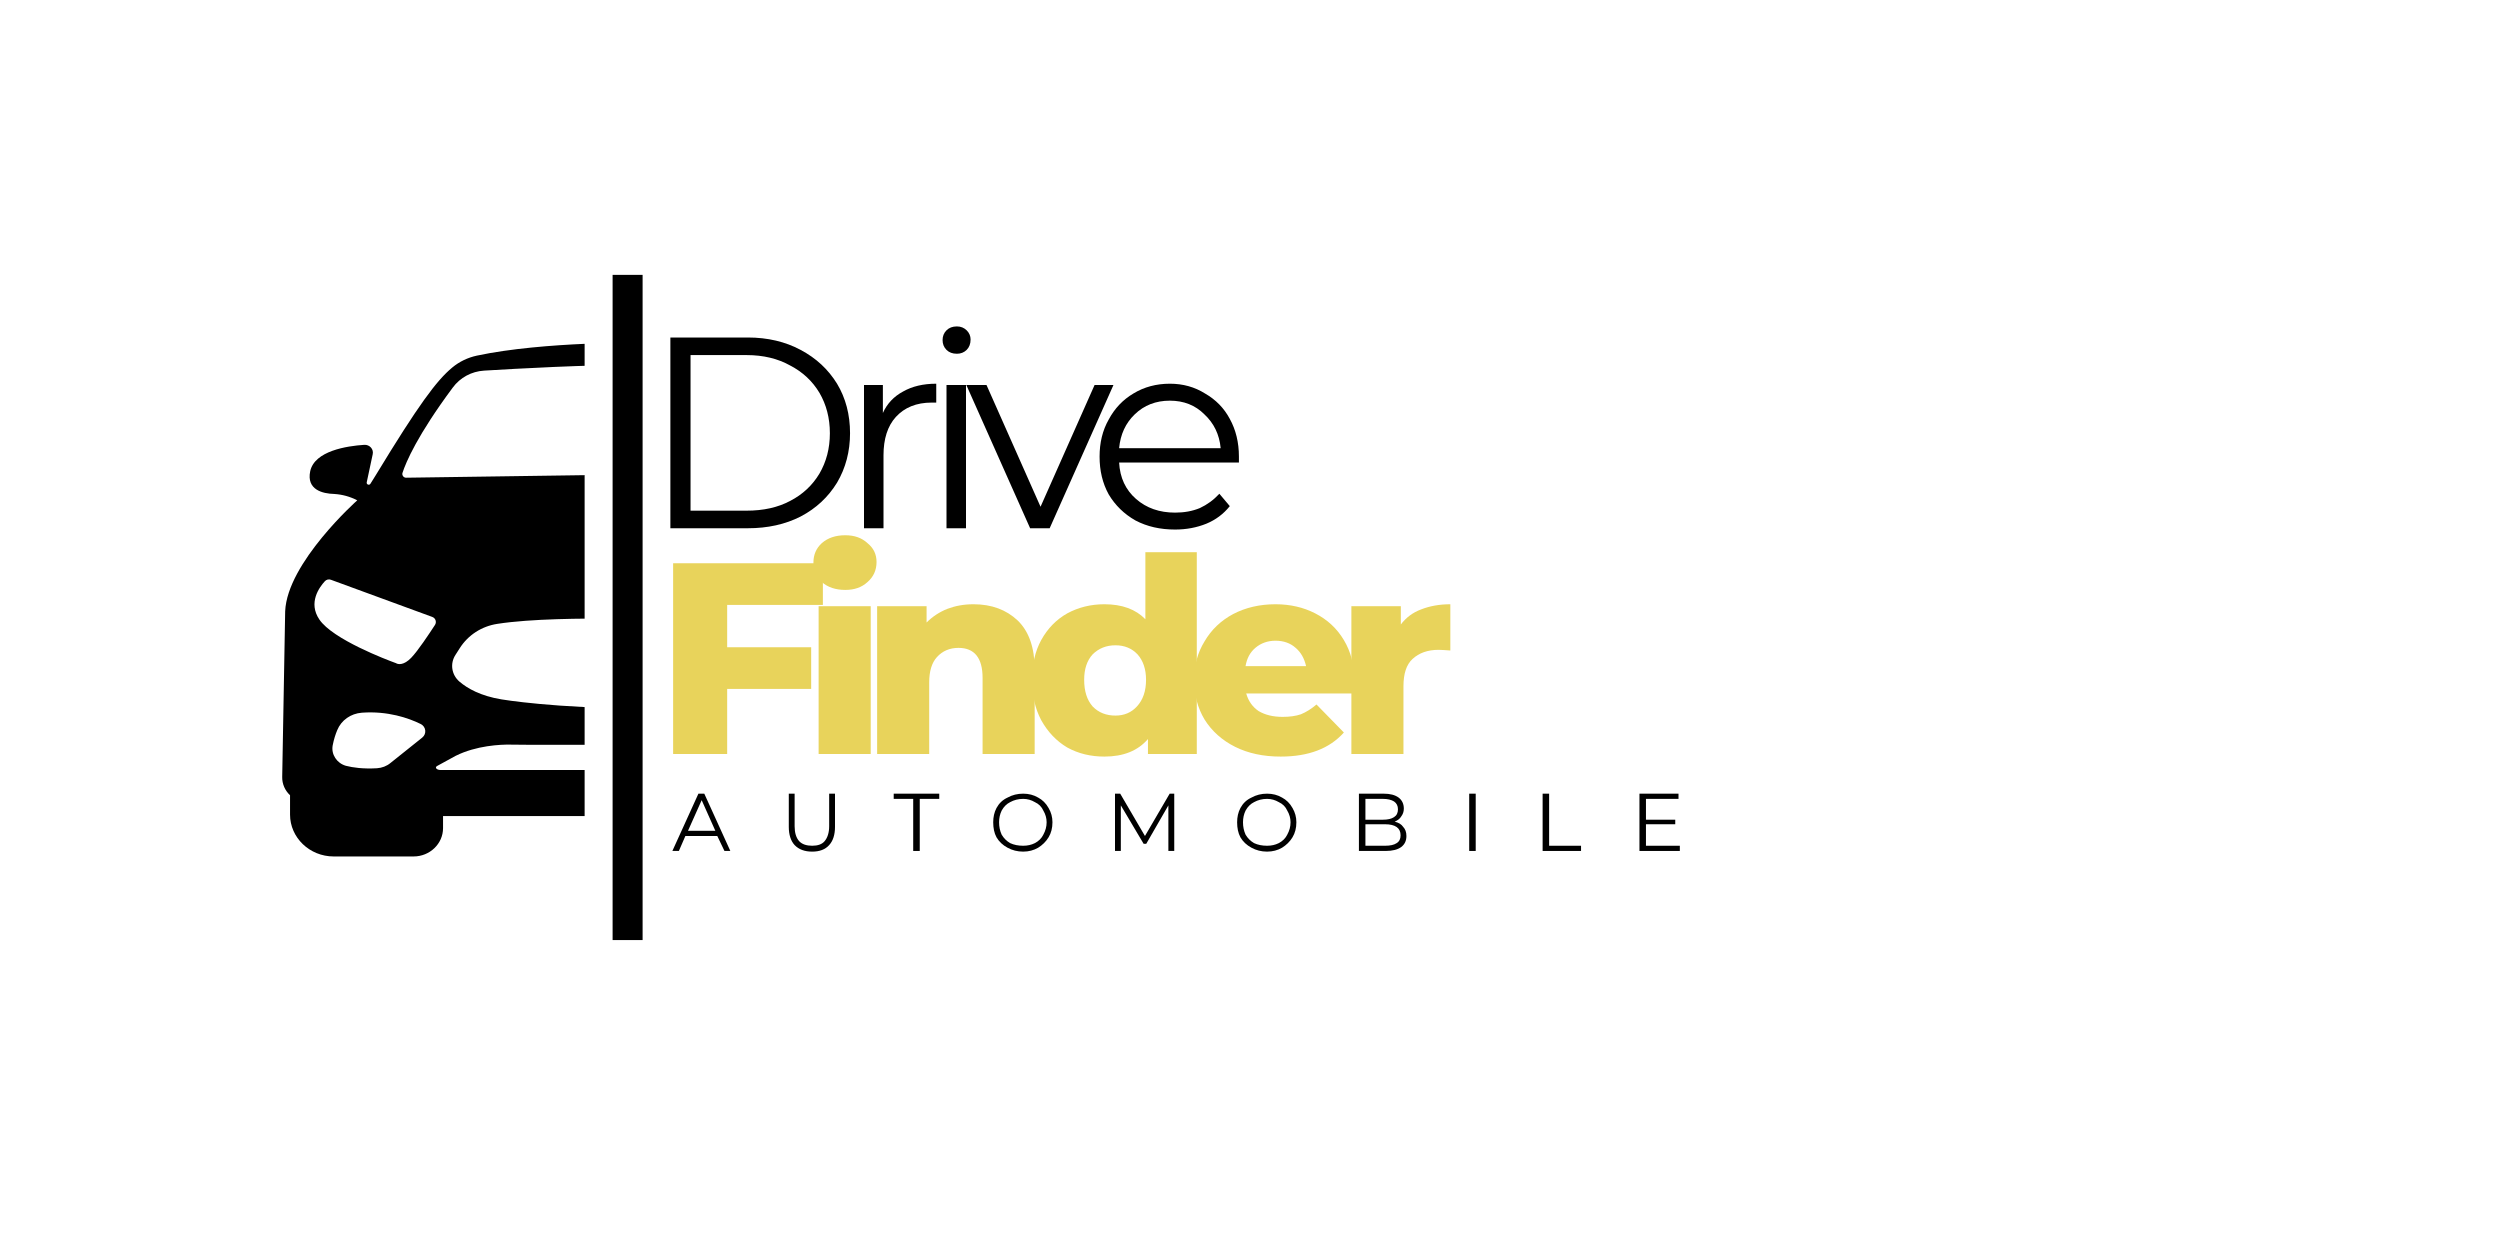 <svg xmlns="http://www.w3.org/2000/svg" xmlns:xlink="http://www.w3.org/1999/xlink" width="80" viewBox="0 0 60 30" height="40" preserveAspectRatio="xMidYMid meet"><defs><clipPath id="7e18d73de4"><path d="M 6.773 8.219 L 14.031 8.219 L 14.031 20.555 L 6.773 20.555 Z M 6.773 8.219 "></path></clipPath></defs><g id="2b3e7bcf2b"><path style="fill:none;stroke-width:1;stroke-linecap:butt;stroke-linejoin:miter;stroke:#000000;stroke-opacity:1;stroke-miterlimit:4;" d="M -0 0.498 L 22.173 0.498 " transform="matrix(0,-0.72,0.72,0,14.704,22.562)"></path><g clip-rule="nonzero" clip-path="url(#7e18d73de4)"><path style=" stroke:none;fill-rule:nonzero;fill:#000000;fill-opacity:1;" d="M 23.305 14.867 C 22.984 15.344 21.68 15.836 21.48 15.91 C 21.465 15.914 21.453 15.918 21.441 15.926 C 21.402 15.941 21.281 15.973 21.098 15.789 C 20.938 15.625 20.664 15.211 20.527 14.996 C 20.48 14.926 20.512 14.832 20.594 14.805 L 23.023 13.914 C 23.074 13.895 23.133 13.91 23.168 13.949 C 23.305 14.094 23.574 14.465 23.305 14.867 Z M 22.664 18.379 C 22.496 18.422 22.254 18.457 21.918 18.438 C 21.801 18.43 21.688 18.387 21.594 18.312 L 20.832 17.703 C 20.719 17.613 20.738 17.438 20.871 17.375 C 21.156 17.234 21.66 17.059 22.281 17.105 C 22.547 17.125 22.777 17.285 22.875 17.523 C 22.914 17.625 22.953 17.746 22.98 17.891 C 23.02 18.105 22.883 18.316 22.664 18.379 Z M 20.395 18.48 L 10.574 18.48 C 10.477 18.48 10.426 18.418 10.492 18.383 L 10.934 18.141 C 11.434 17.891 12.016 17.867 12.246 17.871 C 12.504 17.875 12.762 17.875 13.02 17.875 L 17.945 17.875 C 18.203 17.875 18.461 17.875 18.719 17.871 C 18.949 17.867 19.531 17.891 20.031 18.141 L 20.477 18.383 C 20.543 18.418 20.492 18.48 20.395 18.48 Z M 10.441 14.996 C 10.301 15.211 10.027 15.625 9.867 15.789 C 9.688 15.973 9.562 15.941 9.523 15.926 C 9.512 15.918 9.5 15.914 9.488 15.91 C 9.285 15.836 7.984 15.344 7.664 14.867 C 7.391 14.465 7.664 14.094 7.797 13.949 C 7.832 13.91 7.891 13.895 7.941 13.914 L 10.371 14.805 C 10.453 14.832 10.484 14.926 10.441 14.996 Z M 10.133 17.703 L 9.371 18.312 C 9.281 18.387 9.168 18.43 9.047 18.438 C 8.711 18.457 8.469 18.422 8.301 18.379 C 8.082 18.316 7.945 18.105 7.984 17.891 C 8.012 17.746 8.051 17.625 8.094 17.523 C 8.191 17.285 8.418 17.125 8.684 17.105 C 9.305 17.059 9.809 17.234 10.094 17.375 C 10.227 17.438 10.246 17.613 10.133 17.703 Z M 19.941 16.359 C 19.746 16.523 19.43 16.703 18.93 16.785 C 18.93 16.785 17.648 17.004 15.484 17.004 C 13.316 17.004 12.035 16.785 12.035 16.785 C 11.535 16.703 11.219 16.523 11.027 16.359 C 10.836 16.195 10.797 15.926 10.93 15.719 L 11.035 15.555 C 11.234 15.242 11.559 15.031 11.934 14.973 C 12.734 14.848 13.996 14.84 14.781 14.848 C 15.242 14.852 15.707 14.852 16.168 14.848 C 16.949 14.84 18.227 14.848 19.031 14.973 C 19.406 15.031 19.734 15.242 19.93 15.555 L 20.039 15.719 C 20.172 15.926 20.129 16.195 19.941 16.359 Z M 9.66 11.348 C 9.742 11.094 10.016 10.445 10.867 9.301 C 11.043 9.062 11.316 8.914 11.617 8.895 C 12.398 8.848 14.016 8.754 15.484 8.754 C 16.949 8.754 18.57 8.848 19.348 8.895 C 19.648 8.914 19.926 9.062 20.102 9.301 C 20.949 10.445 21.223 11.094 21.309 11.348 C 21.328 11.406 21.281 11.469 21.215 11.465 L 15.484 11.383 L 9.75 11.465 C 9.688 11.469 9.641 11.406 9.66 11.348 Z M 24.191 18.648 L 24.121 14.672 C 24.074 13.504 22.391 12.008 22.391 12.008 C 22.562 11.918 22.754 11.867 22.949 11.855 C 23.223 11.848 23.617 11.754 23.52 11.309 C 23.418 10.82 22.637 10.703 22.227 10.676 C 22.094 10.668 21.992 10.781 22.02 10.902 L 22.164 11.578 C 22.176 11.629 22.102 11.656 22.074 11.609 L 21.945 11.402 C 20.93 9.723 20.484 9.129 20.109 8.82 C 19.941 8.68 19.738 8.582 19.52 8.535 C 17.906 8.191 15.484 8.223 15.484 8.223 C 15.484 8.223 13.059 8.191 11.445 8.535 C 11.227 8.582 11.023 8.68 10.855 8.82 C 10.48 9.129 10.039 9.723 9.02 11.402 L 8.891 11.609 C 8.863 11.656 8.793 11.629 8.801 11.578 L 8.945 10.902 C 8.973 10.781 8.871 10.668 8.742 10.676 C 8.328 10.703 7.551 10.82 7.445 11.309 C 7.352 11.754 7.742 11.848 8.02 11.855 C 8.215 11.867 8.402 11.918 8.574 12.008 C 8.574 12.008 6.891 13.504 6.844 14.672 L 6.773 18.648 C 6.77 18.816 6.84 18.973 6.961 19.086 L 6.961 19.551 C 6.961 20.102 7.43 20.555 8.008 20.555 L 9.926 20.555 C 10.316 20.555 10.633 20.25 10.633 19.875 L 10.633 19.586 L 20.332 19.586 L 20.332 19.875 C 20.332 20.25 20.652 20.555 21.039 20.555 L 22.961 20.555 C 23.535 20.555 24.008 20.102 24.008 19.551 L 24.008 19.086 C 24.125 18.973 24.195 18.816 24.191 18.648 "></path></g><g style="fill:#e8d35b;fill-opacity:1;"><g transform="translate(15.702, 18.096)"><path style="stroke:none" d="M 1.75 -3.578 L 1.75 -2.562 L 3.766 -2.562 L 3.766 -1.562 L 1.75 -1.562 L 1.75 0 L 0.453 0 L 0.453 -4.578 L 4.047 -4.578 L 4.047 -3.578 Z M 1.75 -3.578 "></path></g></g><g style="fill:#e8d35b;fill-opacity:1;"><g transform="translate(19.256, 18.096)"><path style="stroke:none" d="M 0.391 -3.547 L 1.641 -3.547 L 1.641 0 L 0.391 0 Z M 1.031 -3.938 C 0.801 -3.938 0.613 -4 0.469 -4.125 C 0.332 -4.25 0.266 -4.406 0.266 -4.594 C 0.266 -4.781 0.332 -4.938 0.469 -5.062 C 0.613 -5.188 0.801 -5.25 1.031 -5.25 C 1.25 -5.25 1.426 -5.188 1.562 -5.062 C 1.707 -4.945 1.781 -4.797 1.781 -4.609 C 1.781 -4.41 1.707 -4.25 1.562 -4.125 C 1.426 -4 1.25 -3.938 1.031 -3.938 Z M 1.031 -3.938 "></path></g></g><g style="fill:#e8d35b;fill-opacity:1;"><g transform="translate(20.66, 18.096)"><path style="stroke:none" d="M 2.703 -3.594 C 3.141 -3.594 3.492 -3.461 3.766 -3.203 C 4.035 -2.941 4.172 -2.551 4.172 -2.031 L 4.172 0 L 2.922 0 L 2.922 -1.828 C 2.922 -2.305 2.727 -2.547 2.344 -2.547 C 2.133 -2.547 1.961 -2.473 1.828 -2.328 C 1.703 -2.191 1.641 -1.988 1.641 -1.719 L 1.641 0 L 0.391 0 L 0.391 -3.547 L 1.578 -3.547 L 1.578 -3.156 C 1.723 -3.301 1.891 -3.41 2.078 -3.484 C 2.266 -3.555 2.473 -3.594 2.703 -3.594 Z M 2.703 -3.594 "></path></g></g><g style="fill:#e8d35b;fill-opacity:1;"><g transform="translate(24.567, 18.096)"><path style="stroke:none" d="M 4.156 -4.844 L 4.156 0 L 2.984 0 L 2.984 -0.359 C 2.742 -0.078 2.395 0.062 1.938 0.062 C 1.613 0.062 1.316 -0.008 1.047 -0.156 C 0.785 -0.312 0.578 -0.531 0.422 -0.812 C 0.273 -1.094 0.203 -1.414 0.203 -1.781 C 0.203 -2.145 0.273 -2.461 0.422 -2.734 C 0.578 -3.016 0.785 -3.227 1.047 -3.375 C 1.316 -3.52 1.613 -3.594 1.938 -3.594 C 2.363 -3.594 2.691 -3.473 2.922 -3.234 L 2.922 -4.844 Z M 2.203 -0.922 C 2.41 -0.922 2.582 -0.992 2.719 -1.141 C 2.863 -1.297 2.938 -1.508 2.938 -1.781 C 2.938 -2.039 2.867 -2.242 2.734 -2.391 C 2.598 -2.535 2.422 -2.609 2.203 -2.609 C 1.984 -2.609 1.801 -2.535 1.656 -2.391 C 1.52 -2.242 1.453 -2.039 1.453 -1.781 C 1.453 -1.508 1.52 -1.297 1.656 -1.141 C 1.801 -0.992 1.984 -0.922 2.203 -0.922 Z M 2.203 -0.922 "></path></g></g><g style="fill:#e8d35b;fill-opacity:1;"><g transform="translate(28.487, 18.096)"><path style="stroke:none" d="M 4.016 -1.766 C 4.016 -1.754 4.008 -1.648 4 -1.453 L 1.422 -1.453 C 1.473 -1.273 1.57 -1.133 1.719 -1.031 C 1.875 -0.938 2.066 -0.891 2.297 -0.891 C 2.461 -0.891 2.609 -0.91 2.734 -0.953 C 2.859 -1.004 2.984 -1.082 3.109 -1.188 L 3.766 -0.516 C 3.422 -0.129 2.914 0.062 2.25 0.062 C 1.832 0.062 1.469 -0.016 1.156 -0.172 C 0.844 -0.328 0.598 -0.547 0.422 -0.828 C 0.254 -1.109 0.172 -1.426 0.172 -1.781 C 0.172 -2.125 0.254 -2.43 0.422 -2.703 C 0.586 -2.984 0.816 -3.203 1.109 -3.359 C 1.41 -3.516 1.75 -3.594 2.125 -3.594 C 2.477 -3.594 2.797 -3.52 3.078 -3.375 C 3.367 -3.227 3.598 -3.016 3.766 -2.734 C 3.93 -2.461 4.016 -2.141 4.016 -1.766 Z M 2.125 -2.719 C 1.938 -2.719 1.773 -2.66 1.641 -2.547 C 1.516 -2.441 1.438 -2.297 1.406 -2.109 L 2.859 -2.109 C 2.816 -2.297 2.734 -2.441 2.609 -2.547 C 2.484 -2.66 2.32 -2.719 2.125 -2.719 Z M 2.125 -2.719 "></path></g></g><g style="fill:#e8d35b;fill-opacity:1;"><g transform="translate(32.042, 18.096)"><path style="stroke:none" d="M 1.578 -3.109 C 1.703 -3.273 1.863 -3.395 2.062 -3.469 C 2.27 -3.551 2.504 -3.594 2.766 -3.594 L 2.766 -2.484 C 2.648 -2.492 2.555 -2.5 2.484 -2.5 C 2.223 -2.5 2.016 -2.426 1.859 -2.281 C 1.711 -2.145 1.641 -1.926 1.641 -1.625 L 1.641 0 L 0.391 0 L 0.391 -3.547 L 1.578 -3.547 Z M 1.578 -3.109 "></path></g></g><g style="fill:#000000;fill-opacity:1;"><g transform="translate(15.339, 12.678)"><path style="stroke:none" d="M 0.75 -4.578 L 2.609 -4.578 C 3.086 -4.578 3.508 -4.477 3.875 -4.281 C 4.25 -4.082 4.539 -3.812 4.75 -3.469 C 4.957 -3.125 5.062 -2.727 5.062 -2.281 C 5.062 -1.844 4.957 -1.445 4.75 -1.094 C 4.539 -0.75 4.25 -0.477 3.875 -0.281 C 3.508 -0.094 3.086 0 2.609 0 L 0.75 0 Z M 2.578 -0.422 C 2.984 -0.422 3.332 -0.5 3.625 -0.656 C 3.926 -0.812 4.16 -1.031 4.328 -1.312 C 4.492 -1.594 4.578 -1.914 4.578 -2.281 C 4.578 -2.645 4.492 -2.969 4.328 -3.25 C 4.16 -3.531 3.926 -3.75 3.625 -3.906 C 3.332 -4.07 2.984 -4.156 2.578 -4.156 L 1.234 -4.156 L 1.234 -0.422 Z M 2.578 -0.422 "></path></g></g><g style="fill:#000000;fill-opacity:1;"><g transform="translate(20.095, 12.678)"><path style="stroke:none" d="M 1.094 -2.766 C 1.195 -2.992 1.359 -3.164 1.578 -3.281 C 1.797 -3.406 2.062 -3.469 2.375 -3.469 L 2.375 -3.016 L 2.266 -3.016 C 1.898 -3.016 1.613 -2.898 1.406 -2.672 C 1.207 -2.453 1.109 -2.145 1.109 -1.75 L 1.109 0 L 0.641 0 L 0.641 -3.438 L 1.094 -3.438 Z M 1.094 -2.766 "></path></g></g><g style="fill:#000000;fill-opacity:1;"><g transform="translate(22.075, 12.678)"><path style="stroke:none" d="M 0.641 -3.438 L 1.109 -3.438 L 1.109 0 L 0.641 0 Z M 0.891 -4.188 C 0.785 -4.188 0.703 -4.219 0.641 -4.281 C 0.578 -4.344 0.547 -4.422 0.547 -4.516 C 0.547 -4.609 0.578 -4.688 0.641 -4.75 C 0.703 -4.812 0.785 -4.844 0.891 -4.844 C 0.984 -4.844 1.062 -4.812 1.125 -4.75 C 1.188 -4.688 1.219 -4.613 1.219 -4.531 C 1.219 -4.426 1.188 -4.344 1.125 -4.281 C 1.062 -4.219 0.984 -4.188 0.891 -4.188 Z M 0.891 -4.188 "></path></g></g><g style="fill:#000000;fill-opacity:1;"><g transform="translate(23.192, 12.678)"><path style="stroke:none" d="M 3.531 -3.438 L 2 0 L 1.531 0 L 0 -3.438 L 0.484 -3.438 L 1.781 -0.516 L 3.078 -3.438 Z M 3.531 -3.438 "></path></g></g><g style="fill:#000000;fill-opacity:1;"><g transform="translate(26.093, 12.678)"><path style="stroke:none" d="M 3.641 -1.578 L 0.766 -1.578 C 0.785 -1.211 0.922 -0.922 1.172 -0.703 C 1.422 -0.484 1.734 -0.375 2.109 -0.375 C 2.328 -0.375 2.523 -0.41 2.703 -0.484 C 2.879 -0.566 3.035 -0.68 3.172 -0.828 L 3.422 -0.531 C 3.273 -0.344 3.086 -0.203 2.859 -0.109 C 2.629 -0.016 2.379 0.031 2.109 0.031 C 1.754 0.031 1.438 -0.039 1.156 -0.188 C 0.883 -0.344 0.672 -0.551 0.516 -0.812 C 0.367 -1.082 0.297 -1.383 0.297 -1.719 C 0.297 -2.051 0.367 -2.348 0.516 -2.609 C 0.66 -2.879 0.859 -3.086 1.109 -3.234 C 1.367 -3.391 1.66 -3.469 1.984 -3.469 C 2.297 -3.469 2.578 -3.391 2.828 -3.234 C 3.086 -3.086 3.285 -2.883 3.422 -2.625 C 3.566 -2.363 3.641 -2.062 3.641 -1.719 Z M 1.984 -3.062 C 1.648 -3.062 1.367 -2.953 1.141 -2.734 C 0.922 -2.523 0.797 -2.254 0.766 -1.922 L 3.203 -1.922 C 3.172 -2.254 3.039 -2.523 2.812 -2.734 C 2.594 -2.953 2.316 -3.062 1.984 -3.062 Z M 1.984 -3.062 "></path></g></g><g style="fill:#000000;fill-opacity:1;"><g transform="translate(16.137, 20.423)"><path style="stroke:none" d="M 1.078 -0.359 L 0.312 -0.359 L 0.156 0 L 0 0 L 0.625 -1.375 L 0.766 -1.375 L 1.391 0 L 1.25 0 Z M 1.031 -0.484 L 0.703 -1.219 L 0.375 -0.484 Z M 1.031 -0.484 "></path></g></g><g style="fill:#000000;fill-opacity:1;"><g transform="translate(18.712, 20.423)"><path style="stroke:none" d="M 0.781 0.016 C 0.602 0.016 0.461 -0.035 0.359 -0.141 C 0.266 -0.242 0.219 -0.391 0.219 -0.578 L 0.219 -1.375 L 0.359 -1.375 L 0.359 -0.594 C 0.359 -0.438 0.395 -0.316 0.469 -0.234 C 0.539 -0.16 0.645 -0.125 0.781 -0.125 C 0.914 -0.125 1.016 -0.16 1.078 -0.234 C 1.148 -0.316 1.188 -0.438 1.188 -0.594 L 1.188 -1.375 L 1.328 -1.375 L 1.328 -0.578 C 1.328 -0.391 1.281 -0.242 1.188 -0.141 C 1.094 -0.035 0.957 0.016 0.781 0.016 Z M 0.781 0.016 "></path></g></g><g style="fill:#000000;fill-opacity:1;"><g transform="translate(21.433, 20.423)"><path style="stroke:none" d="M 0.484 -1.25 L 0.016 -1.25 L 0.016 -1.375 L 1.109 -1.375 L 1.109 -1.25 L 0.641 -1.25 L 0.641 0 L 0.484 0 Z M 0.484 -1.25 "></path></g></g><g style="fill:#000000;fill-opacity:1;"><g transform="translate(23.728, 20.423)"><path style="stroke:none" d="M 0.828 0.016 C 0.691 0.016 0.566 -0.016 0.453 -0.078 C 0.336 -0.141 0.25 -0.223 0.188 -0.328 C 0.133 -0.43 0.109 -0.551 0.109 -0.688 C 0.109 -0.812 0.133 -0.926 0.188 -1.031 C 0.25 -1.145 0.336 -1.227 0.453 -1.281 C 0.566 -1.344 0.691 -1.375 0.828 -1.375 C 0.961 -1.375 1.082 -1.344 1.188 -1.281 C 1.289 -1.227 1.375 -1.145 1.438 -1.031 C 1.5 -0.926 1.531 -0.812 1.531 -0.688 C 1.531 -0.551 1.5 -0.43 1.438 -0.328 C 1.375 -0.223 1.289 -0.141 1.188 -0.078 C 1.082 -0.016 0.961 0.016 0.828 0.016 Z M 0.828 -0.125 C 0.93 -0.125 1.023 -0.145 1.109 -0.188 C 1.203 -0.238 1.27 -0.305 1.312 -0.391 C 1.363 -0.484 1.391 -0.582 1.391 -0.688 C 1.391 -0.789 1.363 -0.883 1.312 -0.969 C 1.27 -1.062 1.203 -1.129 1.109 -1.172 C 1.023 -1.223 0.93 -1.25 0.828 -1.25 C 0.711 -1.25 0.609 -1.223 0.516 -1.172 C 0.43 -1.129 0.363 -1.062 0.312 -0.969 C 0.27 -0.883 0.25 -0.789 0.25 -0.688 C 0.25 -0.582 0.27 -0.484 0.312 -0.391 C 0.363 -0.305 0.43 -0.238 0.516 -0.188 C 0.609 -0.145 0.711 -0.125 0.828 -0.125 Z M 0.828 -0.125 "></path></g></g><g style="fill:#000000;fill-opacity:1;"><g transform="translate(26.541, 20.423)"><path style="stroke:none" d="M 1.641 -1.375 L 1.641 0 L 1.5 0 L 1.5 -1.094 L 0.969 -0.172 L 0.906 -0.172 L 0.359 -1.094 L 0.359 0 L 0.219 0 L 0.219 -1.375 L 0.344 -1.375 L 0.938 -0.359 L 1.531 -1.375 Z M 1.641 -1.375 "></path></g></g><g style="fill:#000000;fill-opacity:1;"><g transform="translate(29.582, 20.423)"><path style="stroke:none" d="M 0.828 0.016 C 0.691 0.016 0.566 -0.016 0.453 -0.078 C 0.336 -0.141 0.25 -0.223 0.188 -0.328 C 0.133 -0.43 0.109 -0.551 0.109 -0.688 C 0.109 -0.812 0.133 -0.926 0.188 -1.031 C 0.25 -1.145 0.336 -1.227 0.453 -1.281 C 0.566 -1.344 0.691 -1.375 0.828 -1.375 C 0.961 -1.375 1.082 -1.344 1.188 -1.281 C 1.289 -1.227 1.375 -1.145 1.438 -1.031 C 1.5 -0.926 1.531 -0.812 1.531 -0.688 C 1.531 -0.551 1.5 -0.43 1.438 -0.328 C 1.375 -0.223 1.289 -0.141 1.188 -0.078 C 1.082 -0.016 0.961 0.016 0.828 0.016 Z M 0.828 -0.125 C 0.93 -0.125 1.023 -0.145 1.109 -0.188 C 1.203 -0.238 1.27 -0.305 1.312 -0.391 C 1.363 -0.484 1.391 -0.582 1.391 -0.688 C 1.391 -0.789 1.363 -0.883 1.312 -0.969 C 1.27 -1.062 1.203 -1.129 1.109 -1.172 C 1.023 -1.223 0.93 -1.25 0.828 -1.25 C 0.711 -1.25 0.609 -1.223 0.516 -1.172 C 0.43 -1.129 0.363 -1.062 0.312 -0.969 C 0.27 -0.883 0.25 -0.789 0.25 -0.688 C 0.25 -0.582 0.27 -0.484 0.312 -0.391 C 0.363 -0.305 0.43 -0.238 0.516 -0.188 C 0.609 -0.145 0.711 -0.125 0.828 -0.125 Z M 0.828 -0.125 "></path></g></g><g style="fill:#000000;fill-opacity:1;"><g transform="translate(32.395, 20.423)"><path style="stroke:none" d="M 1.078 -0.703 C 1.172 -0.68 1.238 -0.641 1.281 -0.578 C 1.332 -0.523 1.359 -0.453 1.359 -0.359 C 1.359 -0.242 1.316 -0.156 1.234 -0.094 C 1.148 -0.031 1.023 0 0.859 0 L 0.219 0 L 0.219 -1.375 L 0.812 -1.375 C 0.969 -1.375 1.086 -1.344 1.172 -1.281 C 1.254 -1.219 1.297 -1.129 1.297 -1.016 C 1.297 -0.941 1.273 -0.879 1.234 -0.828 C 1.203 -0.773 1.148 -0.734 1.078 -0.703 Z M 0.375 -1.25 L 0.375 -0.75 L 0.797 -0.75 C 0.91 -0.75 1 -0.77 1.062 -0.812 C 1.125 -0.852 1.156 -0.914 1.156 -1 C 1.156 -1.082 1.125 -1.145 1.062 -1.188 C 1 -1.227 0.91 -1.25 0.797 -1.25 Z M 0.844 -0.125 C 0.969 -0.125 1.062 -0.145 1.125 -0.188 C 1.188 -0.227 1.219 -0.289 1.219 -0.375 C 1.219 -0.551 1.094 -0.641 0.844 -0.641 L 0.375 -0.641 L 0.375 -0.125 Z M 0.844 -0.125 "></path></g></g><g style="fill:#000000;fill-opacity:1;"><g transform="translate(35.042, 20.423)"><path style="stroke:none" d="M 0.219 -1.375 L 0.375 -1.375 L 0.375 0 L 0.219 0 Z M 0.219 -1.375 "></path></g></g><g style="fill:#000000;fill-opacity:1;"><g transform="translate(36.804, 20.423)"><path style="stroke:none" d="M 0.219 -1.375 L 0.375 -1.375 L 0.375 -0.125 L 1.141 -0.125 L 1.141 0 L 0.219 0 Z M 0.219 -1.375 "></path></g></g><g style="fill:#000000;fill-opacity:1;"><g transform="translate(39.128, 20.423)"><path style="stroke:none" d="M 1.188 -0.125 L 1.188 0 L 0.219 0 L 0.219 -1.375 L 1.156 -1.375 L 1.156 -1.25 L 0.375 -1.25 L 0.375 -0.75 L 1.078 -0.75 L 1.078 -0.641 L 0.375 -0.641 L 0.375 -0.125 Z M 1.188 -0.125 "></path></g></g></g></svg>
